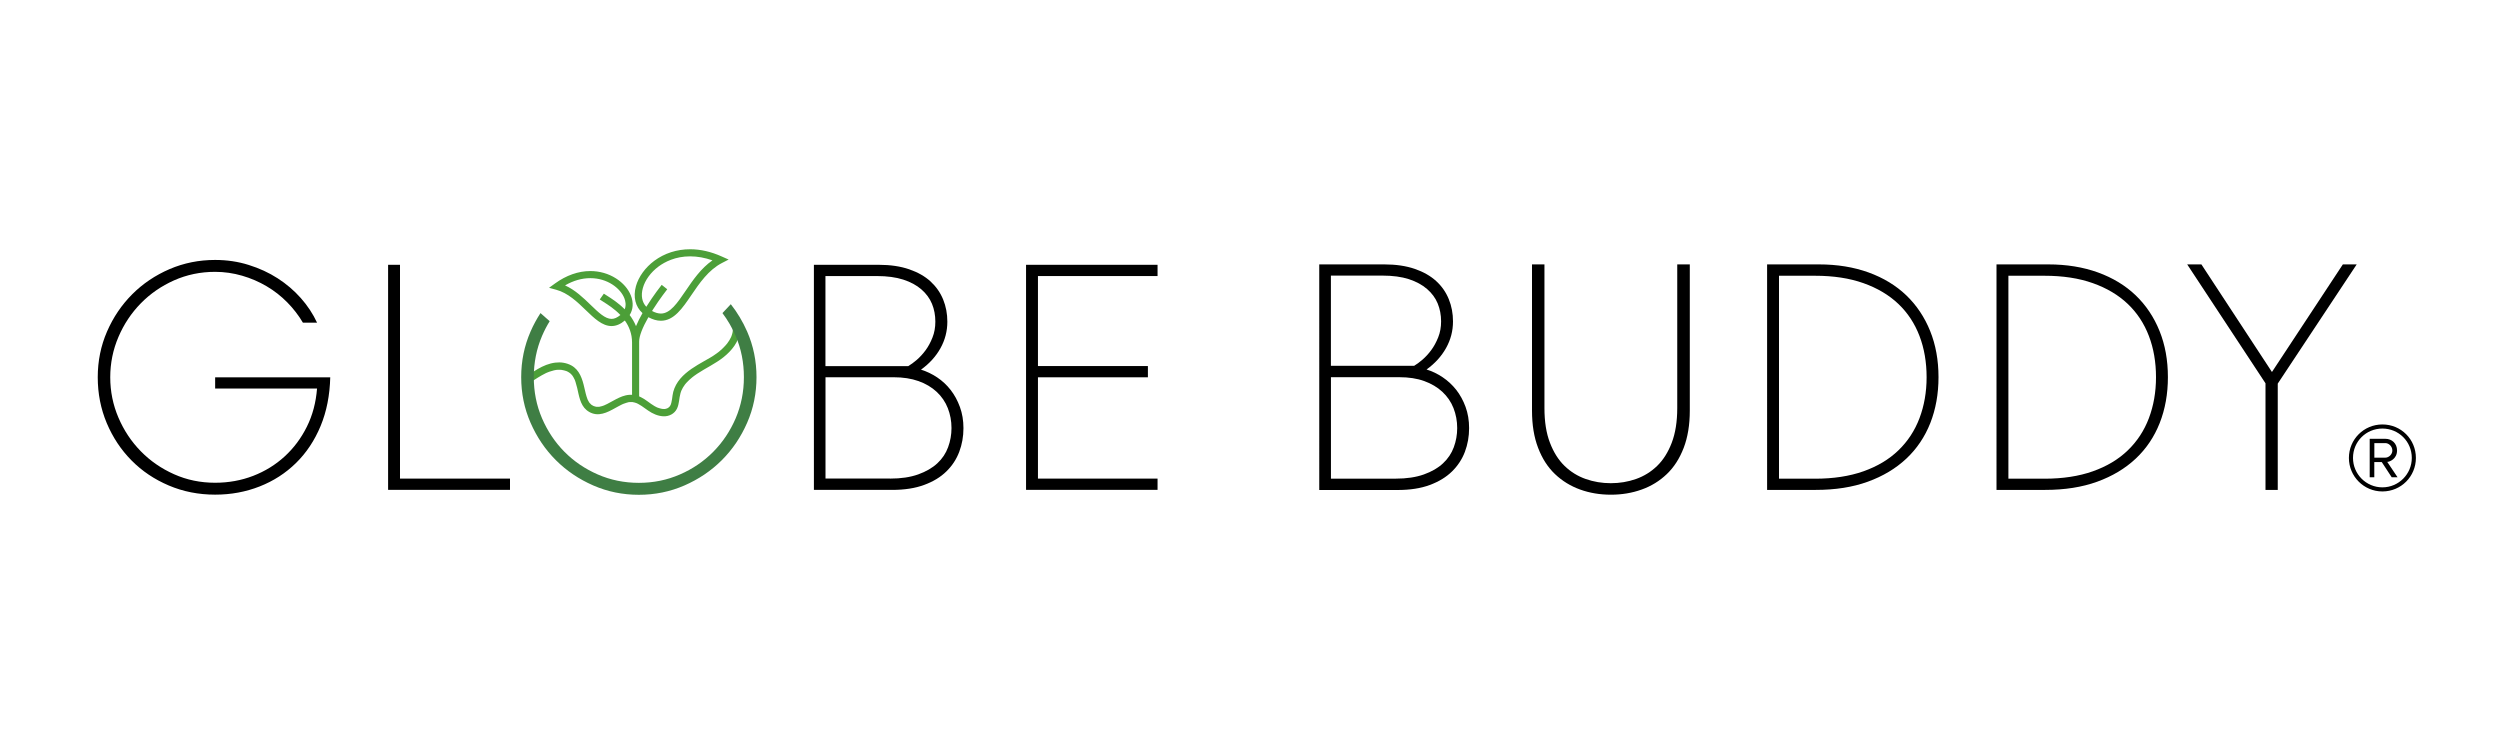 <?xml version="1.0" encoding="utf-8"?>
<!-- Generator: Adobe Illustrator 28.1.0, SVG Export Plug-In . SVG Version: 6.00 Build 0)  -->
<svg version="1.1" id="Lag_1" xmlns="http://www.w3.org/2000/svg" xmlns:xlink="http://www.w3.org/1999/xlink" x="0px" y="0px"
	 viewBox="0 0 500 150" style="enable-background:new 0 0 500 150;" xml:space="preserve">
<style type="text/css">
	.st0{clip-path:url(#SVGID_00000080893466910048939290000000395354056920590240_);}
	.st1{clip-path:url(#SVGID_00000005986718138725543760000004408269961484621501_);}
	.st2{clip-path:url(#SVGID_00000005986718138725543760000004408269961484621501_);fill:#4C9F38;}
	.st3{clip-path:url(#SVGID_00000005986718138725543760000004408269961484621501_);fill:#3F7E44;}
</style>
<g>
	<g>
		<defs>
			<rect id="SVGID_1_" x="7.59" y="40" width="484.81" height="70"/>
		</defs>
		<clipPath id="SVGID_00000052816488039252591820000018383400745344201620_">
			<use xlink:href="#SVGID_1_"  style="overflow:visible;"/>
		</clipPath>
		<g style="clip-path:url(#SVGID_00000052816488039252591820000018383400745344201620_);">
			<defs>
				<rect id="SVGID_00000106857542661349518910000009386259786457597337_" x="7.59" y="40" width="484.81" height="70"/>
			</defs>
			<clipPath id="SVGID_00000133504239066511483130000000634513923410511787_">
				<use xlink:href="#SVGID_00000106857542661349518910000009386259786457597337_"  style="overflow:visible;"/>
			</clipPath>
			<path style="clip-path:url(#SVGID_00000133504239066511483130000000634513923410511787_);" d="M43.03,77.71v-2.25h23.02
				c-0.09,3.6-0.73,6.85-1.93,9.74c-1.2,2.89-2.84,5.36-4.92,7.4c-2.08,2.04-4.5,3.6-7.27,4.69c-2.77,1.09-5.73,1.64-8.91,1.64
				c-3.3,0-6.39-0.61-9.26-1.83c-2.87-1.22-5.36-2.89-7.46-5.02c-2.1-2.12-3.75-4.61-4.95-7.46c-1.2-2.85-1.8-5.91-1.8-9.16
				c0-3.26,0.62-6.31,1.86-9.16c1.24-2.85,2.93-5.34,5.05-7.46c2.12-2.12,4.61-3.79,7.46-5.02c2.85-1.22,5.88-1.83,9.1-1.83
				c2.36,0,4.6,0.33,6.72,1c2.12,0.66,4.05,1.55,5.79,2.67c1.74,1.12,3.28,2.43,4.63,3.95c1.35,1.52,2.43,3.16,3.25,4.92h-2.83
				c-0.86-1.46-1.9-2.81-3.12-4.05c-1.22-1.24-2.59-2.32-4.12-3.22c-1.52-0.9-3.16-1.61-4.92-2.12c-1.76-0.51-3.56-0.77-5.4-0.77
				c-2.92,0-5.65,0.57-8.2,1.7c-2.55,1.14-4.77,2.67-6.66,4.6c-1.89,1.93-3.38,4.17-4.47,6.72c-1.09,2.55-1.64,5.24-1.64,8.07
				c0,2.83,0.55,5.52,1.64,8.07c1.09,2.55,2.58,4.79,4.47,6.72c1.89,1.93,4.1,3.46,6.66,4.6c2.55,1.14,5.28,1.7,8.2,1.7
				c2.7,0,5.24-0.46,7.62-1.38c2.38-0.92,4.48-2.22,6.3-3.89c1.82-1.67,3.3-3.65,4.44-5.95c1.14-2.29,1.81-4.83,2.03-7.62H43.03z"/>
			<polygon style="clip-path:url(#SVGID_00000133504239066511483130000000634513923410511787_);" points="77.62,97.97 77.62,52.96 
				80,52.96 80,95.72 102,95.72 102,97.97 			"/>
			<path style="clip-path:url(#SVGID_00000133504239066511483130000000634513923410511787_);" d="M162.77,52.96h12.99
				c2.32,0,4.34,0.3,6.08,0.9c1.74,0.6,3.16,1.41,4.28,2.44c1.11,1.03,1.95,2.23,2.51,3.6c0.56,1.37,0.84,2.85,0.84,4.44
				c0,1.89-0.46,3.66-1.38,5.31c-0.92,1.65-2.22,3.08-3.89,4.28c1.11,0.34,2.19,0.86,3.22,1.54c1.03,0.69,1.93,1.52,2.7,2.51
				c0.77,0.99,1.39,2.12,1.86,3.41c0.47,1.29,0.71,2.7,0.71,4.24c0,1.67-0.28,3.25-0.84,4.73c-0.56,1.48-1.41,2.79-2.57,3.92
				c-1.16,1.14-2.64,2.04-4.44,2.7c-1.8,0.67-3.94,1-6.43,1h-15.63V52.96z M181.67,73.21c0.51-0.3,1.08-0.72,1.7-1.25
				c0.62-0.54,1.2-1.17,1.74-1.9c0.54-0.73,1-1.58,1.38-2.54c0.39-0.96,0.58-2.03,0.58-3.18c0-1.29-0.22-2.48-0.67-3.57
				c-0.45-1.09-1.16-2.06-2.12-2.89c-0.96-0.84-2.18-1.49-3.63-1.96c-1.46-0.47-3.22-0.71-5.27-0.71h-10.29v18.01H181.67z
				 M178.01,95.72c2.19,0,4.06-0.28,5.63-0.84c1.56-0.56,2.84-1.3,3.83-2.22c0.99-0.92,1.7-1.99,2.15-3.22
				c0.45-1.22,0.68-2.5,0.68-3.83c0-1.41-0.25-2.74-0.74-3.99c-0.49-1.24-1.23-2.33-2.22-3.25c-0.99-0.92-2.2-1.64-3.63-2.15
				c-1.44-0.51-3.1-0.77-4.98-0.77h-13.63v20.26H178.01z"/>
			<polygon style="clip-path:url(#SVGID_00000133504239066511483130000000634513923410511787_);" points="205.21,52.96 
				231.51,52.96 231.51,55.21 207.59,55.21 207.59,73.21 229.58,73.21 229.58,75.46 207.59,75.46 207.59,95.72 231.51,95.72 
				231.51,97.97 205.21,97.97 			"/>
			<path style="clip-path:url(#SVGID_00000133504239066511483130000000634513923410511787_);" d="M263.85,52.88h13.02
				c2.32,0,4.35,0.3,6.09,0.9c1.74,0.6,3.17,1.42,4.29,2.45c1.12,1.03,1.95,2.23,2.51,3.61c0.56,1.38,0.84,2.86,0.84,4.45
				c0,1.89-0.46,3.66-1.39,5.32c-0.92,1.65-2.22,3.08-3.9,4.29c1.12,0.34,2.19,0.86,3.22,1.55c1.03,0.69,1.93,1.53,2.71,2.51
				c0.77,0.99,1.4,2.13,1.87,3.41c0.47,1.29,0.71,2.71,0.71,4.25c0,1.68-0.28,3.25-0.84,4.74c-0.56,1.48-1.42,2.79-2.58,3.93
				c-1.16,1.14-2.64,2.04-4.45,2.71c-1.8,0.67-3.95,1-6.44,1h-15.66V52.88z M282.8,73.18c0.52-0.3,1.08-0.72,1.71-1.26
				c0.62-0.54,1.2-1.17,1.74-1.9c0.54-0.73,1-1.58,1.39-2.55c0.39-0.97,0.58-2.03,0.58-3.19c0-1.29-0.23-2.48-0.68-3.58
				c-0.45-1.1-1.16-2.06-2.13-2.9c-0.97-0.84-2.18-1.49-3.64-1.97c-1.46-0.47-3.22-0.71-5.28-0.71h-10.31v18.04H282.8z
				 M279.13,95.73c2.19,0,4.07-0.28,5.64-0.84c1.57-0.56,2.85-1.3,3.83-2.22c0.99-0.92,1.71-2,2.16-3.22
				c0.45-1.22,0.68-2.5,0.68-3.83c0-1.42-0.25-2.75-0.74-4c-0.49-1.25-1.24-2.33-2.22-3.25c-0.99-0.92-2.2-1.64-3.64-2.16
				c-1.44-0.52-3.1-0.77-4.99-0.77h-13.66v20.3H279.13z"/>
			<path style="clip-path:url(#SVGID_00000133504239066511483130000000634513923410511787_);" d="M306.38,52.88h2.51v28.74
				c0,2.71,0.36,5.02,1.1,6.93c0.73,1.91,1.71,3.46,2.93,4.64c1.22,1.18,2.63,2.05,4.22,2.61c1.59,0.56,3.26,0.84,5.03,0.84
				c1.76,0,3.44-0.28,5.03-0.84c1.59-0.56,3-1.43,4.22-2.61c1.22-1.18,2.2-2.73,2.93-4.64c0.73-1.91,1.1-4.22,1.1-6.93V52.88h2.51
				v29.25c0,2.84-0.41,5.32-1.22,7.44c-0.82,2.13-1.94,3.88-3.38,5.25c-1.44,1.38-3.12,2.41-5.03,3.09
				c-1.91,0.69-3.96,1.03-6.15,1.03c-2.19,0-4.24-0.34-6.15-1.03c-1.91-0.69-3.59-1.72-5.03-3.09c-1.44-1.37-2.57-3.12-3.38-5.25
				c-0.82-2.13-1.22-4.61-1.22-7.44V52.88z"/>
			<path style="clip-path:url(#SVGID_00000133504239066511483130000000634513923410511787_);" d="M353.42,52.88h10.37
				c3.65,0,6.96,0.54,9.92,1.61c2.96,1.07,5.48,2.6,7.54,4.57c2.06,1.98,3.65,4.35,4.77,7.12c1.12,2.77,1.68,5.85,1.68,9.25
				c0,3.35-0.55,6.41-1.64,9.18c-1.1,2.77-2.7,5.15-4.8,7.12c-2.11,1.98-4.67,3.51-7.7,4.61c-3.03,1.1-6.5,1.64-10.41,1.64h-9.73
				V52.88z M355.8,55.14v40.6h7.22c3.65,0,6.87-0.49,9.67-1.48c2.79-0.99,5.12-2.38,6.99-4.19c1.87-1.8,3.28-3.95,4.22-6.44
				c0.94-2.49,1.42-5.22,1.42-8.18c0-3.01-0.47-5.76-1.42-8.25c-0.95-2.49-2.35-4.63-4.22-6.41c-1.87-1.78-4.2-3.17-6.99-4.16
				c-2.79-0.99-6.01-1.48-9.67-1.48H355.8z"/>
			<path style="clip-path:url(#SVGID_00000133504239066511483130000000634513923410511787_);" d="M399.3,52.88h10.37
				c3.65,0,6.96,0.54,9.92,1.61c2.96,1.07,5.48,2.6,7.54,4.57c2.06,1.98,3.65,4.35,4.77,7.12c1.12,2.77,1.68,5.85,1.68,9.25
				c0,3.35-0.55,6.41-1.64,9.18c-1.1,2.77-2.7,5.15-4.8,7.12c-2.11,1.98-4.67,3.51-7.7,4.61c-3.03,1.1-6.5,1.64-10.41,1.64h-9.73
				V52.88z M401.68,55.14v40.6h7.22c3.65,0,6.87-0.49,9.67-1.48c2.79-0.99,5.12-2.38,6.99-4.19c1.87-1.8,3.28-3.95,4.22-6.44
				c0.94-2.49,1.42-5.22,1.42-8.18c0-3.01-0.47-5.76-1.42-8.25c-0.95-2.49-2.35-4.63-4.22-6.41c-1.87-1.78-4.2-3.17-6.99-4.16
				c-2.79-0.99-6.01-1.48-9.67-1.48H401.68z"/>
			<polygon style="clip-path:url(#SVGID_00000133504239066511483130000000634513923410511787_);" points="453.1,76.66 437.44,52.88 
				440.28,52.88 454.39,74.4 468.57,52.88 471.34,52.88 455.55,76.72 455.55,97.99 453.1,97.99 			"/>
			<path style="clip-path:url(#SVGID_00000133504239066511483130000000634513923410511787_);fill:#4C9F38;" d="M138.03,49.85
				c-2.65,0-5.13,0.8-7.17,2.31c-1.8,1.34-3.14,3.18-3.67,5.07c-0.6,2.16-0.11,4.11,1.31,5.39c-0.49,0.86-0.94,1.75-1.3,2.61
				c-0.33-0.82-0.77-1.56-1.27-2.22c0.71-1.12,0.8-2.49,0.25-3.9c-0.52-1.32-1.58-2.54-2.98-3.43c-1.51-0.96-3.29-1.47-5.14-1.47
				c-2.38,0-4.82,0.86-7.05,2.48l-1.2,0.87l1.43,0.39c2.36,0.64,4.25,2.46,5.91,4.07c1.7,1.64,3.3,3.19,5.16,3.19h0
				c0.91,0,1.79-0.37,2.66-1.11c0.84,1.18,1.44,2.63,1.44,4.4v10.97h1.42c0,0,0-10.67,0-11.14c0-1.13,0.66-2.8,1.85-4.89
				c0.88,0.47,1.7,0.71,2.5,0.71c2.61,0,4.31-2.5,6.1-5.14c1.6-2.36,3.42-5.03,6.13-6.42l1.32-0.68l-1.35-0.6
				C142.23,50.34,140.1,49.85,138.03,49.85 M122.31,63.78L122.31,63.78c-1.28,0-2.62-1.29-4.17-2.79c-1.47-1.42-3.09-2.99-5.13-3.91
				c1.66-0.96,3.35-1.45,5.06-1.45c3.42,0,6.01,2.02,6.8,4.01c0.2,0.52,0.41,1.37,0.07,2.22c-1.27-1.29-2.68-2.18-3.55-2.73
				c-0.26-0.16-0.48-0.3-0.62-0.4l-0.82,1.16c0.18,0.13,0.42,0.28,0.69,0.45c0.9,0.57,2.26,1.43,3.44,2.66
				C123.45,63.52,122.88,63.78,122.31,63.78 M137.11,58.19c-1.65,2.42-3.07,4.52-4.93,4.52c-0.54,0-1.13-0.17-1.77-0.51
				c0.06-0.1,0.13-0.2,0.19-0.31c1.41-2.22,2.84-4.02,2.85-4.04l-1.11-0.88c-0.12,0.15-1.62,2.05-3.08,4.39
				c-0.86-0.92-1.11-2.24-0.69-3.75c0.44-1.59,1.59-3.16,3.14-4.31c1.25-0.92,3.36-2.03,6.32-2.03c1.45,0,2.95,0.27,4.46,0.8
				C140.17,53.68,138.56,56.06,137.11,58.19"/>
			<path style="clip-path:url(#SVGID_00000133504239066511483130000000634513923410511787_);fill:#4C9F38;" d="M106.82,76
				c0.51-0.33,1.02-0.65,1.55-0.95c0.26-0.15,0.53-0.29,0.8-0.42c0.06-0.03,0.13-0.06,0.2-0.09c0.03-0.01,0.07-0.03,0.1-0.04
				c0,0,0.11-0.05,0.05-0.02s0.05-0.02,0.05-0.02c0.03-0.01,0.07-0.03,0.1-0.04c0.08-0.03,0.16-0.06,0.24-0.09
				c0.29-0.1,0.59-0.19,0.89-0.26c0.12-0.03,0.24-0.04,0.36-0.07c-0.13,0.02-0.01,0,0.05-0.01c0.07-0.01,0.14-0.01,0.21-0.02
				c0.26-0.02,0.51-0.02,0.77,0c0.06,0,0.12,0.01,0.18,0.02c0.14,0.02-0.09-0.02,0.05,0.01c0.13,0.02,0.26,0.05,0.39,0.08
				c0.12,0.03,0.23,0.06,0.35,0.1c0.06,0.02,0.11,0.04,0.17,0.06c0.08,0.03-0.03-0.01-0.03-0.02c0.04,0.02,0.07,0.03,0.11,0.05
				c0.11,0.05,0.21,0.11,0.31,0.17c0.05,0.03,0.1,0.06,0.15,0.1c0.02,0.02,0.05,0.03,0.07,0.05c0.01,0.01,0.11,0.09,0.05,0.03
				c-0.06-0.05,0.07,0.06,0.09,0.08c0.05,0.04,0.09,0.08,0.13,0.12c0.08,0.08,0.15,0.16,0.22,0.24c0.01,0.02,0.03,0.04,0.04,0.05
				c0.05,0.06-0.05-0.05-0.04-0.05c0,0,0.07,0.1,0.08,0.11c0.06,0.08,0.11,0.17,0.16,0.25c0.1,0.17,0.19,0.34,0.27,0.52
				c0.01,0.02,0.02,0.04,0.03,0.06c0.03,0.07-0.03-0.06-0.03-0.06c0.02,0.01,0.05,0.11,0.05,0.13c0.04,0.1,0.08,0.21,0.11,0.32
				c0.13,0.39,0.23,0.78,0.33,1.18c0.36,1.52,0.59,3.37,1.87,4.44c0.7,0.59,1.61,0.91,2.53,0.83c0.93-0.08,1.79-0.46,2.61-0.9
				c0.39-0.21,0.78-0.43,1.17-0.64c0.2-0.11,0.39-0.21,0.59-0.31c0.09-0.05,0.19-0.09,0.29-0.14c0.05-0.02,0.1-0.04,0.14-0.06
				c0.02-0.01,0.05-0.02,0.07-0.03c-0.04,0.01-0.11,0.05-0.03,0.01c0.2-0.08,0.4-0.15,0.61-0.21c0.1-0.03,0.19-0.05,0.29-0.08
				c0.06-0.01,0.27-0.09,0.32-0.06c0,0-0.15,0.02-0.07,0.01c0.02,0,0.05-0.01,0.07-0.01c0.05,0,0.1-0.01,0.15-0.01
				c0.11-0.01,0.22-0.01,0.32,0c0.05,0,0.1,0.01,0.15,0.01c0.03,0,0.06,0.01,0.09,0.01c-0.01,0-0.12-0.02-0.03,0
				c0.13,0.03,0.27,0.05,0.4,0.09c0.12,0.03,0.24,0.08,0.36,0.12c0.13,0.05-0.06-0.03,0.06,0.03c0.08,0.04,0.15,0.07,0.23,0.11
				c0.24,0.12,0.47,0.26,0.69,0.41c0.46,0.3,0.89,0.63,1.34,0.94c0.89,0.61,1.89,1.07,2.99,1.13c1.13,0.06,2.24-0.48,2.75-1.52
				c0.47-0.97,0.41-2.05,0.7-3.07c0.03-0.11,0.06-0.21,0.1-0.32c0.02-0.05,0.04-0.1,0.06-0.16c0.01-0.03,0.02-0.05,0.03-0.08
				c0.04-0.1-0.05,0.11-0.01,0.02c0.1-0.21,0.2-0.41,0.31-0.61c0.12-0.2,0.24-0.39,0.38-0.57c0.02-0.02,0.03-0.04,0.05-0.07
				c-0.09,0.12-0.03,0.04-0.01,0.02c0.03-0.04,0.07-0.09,0.1-0.13c0.08-0.09,0.16-0.18,0.24-0.27c0.32-0.35,0.67-0.67,1.03-0.96
				c0.04-0.04,0.09-0.07,0.13-0.11c0.02-0.02,0.05-0.04,0.07-0.05c-0.01,0-0.1,0.07-0.03,0.02c0.1-0.08,0.2-0.15,0.3-0.23
				c0.2-0.14,0.4-0.28,0.6-0.42c1.72-1.14,3.61-2,5.24-3.29c1.65-1.31,3.14-3.11,3.32-5.29c0.04-0.52-0.01-1.05-0.13-1.55
				c-0.09-0.37-0.53-0.62-0.89-0.5c-0.38,0.12-0.6,0.49-0.5,0.89c0.03,0.12,0.05,0.23,0.07,0.35c-0.03-0.18,0,0.01,0,0.04
				c0.01,0.06,0.01,0.12,0.01,0.17c0.01,0.25,0,0.49-0.02,0.74c0.02-0.19,0,0-0.01,0.03c-0.01,0.06-0.02,0.11-0.03,0.17
				c-0.02,0.11-0.05,0.22-0.08,0.33c-0.03,0.11-0.07,0.22-0.11,0.33c-0.02,0.05-0.04,0.11-0.06,0.16c-0.03,0.08-0.03,0.07,0.01-0.01
				c-0.02,0.04-0.03,0.07-0.05,0.11c-0.21,0.45-0.47,0.87-0.77,1.26c0.1-0.13-0.02,0.03-0.04,0.05c-0.04,0.05-0.08,0.1-0.12,0.14
				c-0.08,0.09-0.16,0.19-0.24,0.28c-0.18,0.2-0.37,0.39-0.57,0.58c-0.18,0.17-0.38,0.34-0.57,0.51c-0.1,0.08-0.2,0.16-0.3,0.24
				c-0.16,0.13,0.11-0.08-0.06,0.04c-0.07,0.05-0.14,0.1-0.2,0.15c-0.42,0.31-0.86,0.6-1.31,0.86c-0.83,0.49-1.68,0.94-2.5,1.44
				c-1.67,1.01-3.37,2.24-4.32,3.99c-0.24,0.44-0.43,0.92-0.56,1.4c-0.12,0.47-0.17,0.96-0.24,1.45c-0.04,0.24-0.08,0.49-0.14,0.72
				c-0.03,0.12-0.06,0.23-0.1,0.34c-0.01,0.03-0.09,0.2-0.02,0.05c-0.03,0.07-0.07,0.14-0.11,0.21c-0.03,0.05-0.06,0.1-0.1,0.15
				c-0.1,0.16,0.1-0.09-0.04,0.04c-0.04,0.04-0.08,0.08-0.12,0.12c-0.02,0.02-0.17,0.14-0.02,0.03c-0.09,0.06-0.18,0.12-0.27,0.17
				c-0.04,0.02-0.2,0.07-0.02,0.01c-0.07,0.02-0.13,0.05-0.2,0.07c-0.05,0.01-0.1,0.03-0.16,0.04c-0.05,0.01-0.18,0.07-0.02,0.01
				c-0.09,0.04-0.24,0.02-0.33,0.02c-0.11,0-0.23-0.01-0.34-0.02c0.19,0.02,0,0-0.04-0.01c-0.08-0.01-0.15-0.03-0.23-0.05
				c-0.23-0.05-0.45-0.13-0.68-0.21c-0.19-0.07,0.13,0.06-0.05-0.02c-0.05-0.03-0.11-0.05-0.16-0.08c-0.12-0.06-0.24-0.12-0.36-0.19
				c-0.93-0.54-1.72-1.29-2.7-1.77c-0.98-0.48-2.01-0.62-3.08-0.37c-0.89,0.21-1.72,0.65-2.52,1.09c-0.39,0.21-0.77,0.43-1.17,0.63
				c-0.18,0.09-0.37,0.18-0.56,0.26c-0.16,0.07,0.15-0.06-0.01,0.01c-0.05,0.02-0.09,0.04-0.14,0.05c-0.11,0.04-0.21,0.08-0.32,0.11
				c-0.18,0.06-0.37,0.1-0.55,0.13c-0.16,0.03,0.17-0.01,0.01,0c-0.05,0-0.09,0.01-0.14,0.01c-0.11,0.01-0.22,0.01-0.32,0
				c-0.05,0-0.09-0.01-0.14-0.01c-0.16-0.01,0.17,0.03,0.01,0c-0.08-0.01-0.15-0.03-0.23-0.05c-0.09-0.02-0.19-0.06-0.28-0.09
				c-0.16-0.05,0.14,0.07-0.01,0c-0.05-0.03-0.11-0.05-0.16-0.08c-0.08-0.04-0.15-0.09-0.23-0.14c-0.03-0.02-0.07-0.06-0.11-0.07
				c0.12,0.04,0.09,0.07,0.01,0.01c-0.14-0.12-0.24-0.28-0.38-0.39c0.13,0.11,0.05,0.07,0.01,0.01c-0.02-0.03-0.05-0.07-0.07-0.11
				c-0.05-0.07-0.09-0.15-0.13-0.22c-0.04-0.08-0.08-0.15-0.12-0.23c-0.02-0.04-0.04-0.08-0.06-0.12c-0.08-0.19,0.03,0.09-0.01-0.03
				c-0.29-0.75-0.45-1.53-0.63-2.3c-0.39-1.73-0.95-3.57-2.62-4.47c-0.97-0.52-2.11-0.69-3.2-0.55c-1.25,0.15-2.41,0.65-3.49,1.27
				c-0.5,0.29-0.99,0.6-1.48,0.91c-0.32,0.2-0.48,0.65-0.26,0.99C106.03,76.06,106.48,76.22,106.82,76"/>
			<path style="clip-path:url(#SVGID_00000133504239066511483130000000634513923410511787_);fill:#3F7E44;" d="M146.16,60.84
				l-1.67,1.78c1.05,1.39,1.94,2.92,2.65,4.59c1.1,2.56,1.64,5.3,1.64,8.22c0,2.92-0.55,5.66-1.64,8.22
				c-1.1,2.56-2.59,4.79-4.48,6.7c-1.89,1.91-4.11,3.43-6.67,4.54c-2.56,1.12-5.3,1.68-8.22,1.68c-2.92,0-5.66-0.56-8.22-1.68
				c-2.56-1.12-4.78-2.63-6.67-4.54c-1.89-1.91-3.38-4.15-4.48-6.7c-1.1-2.56-1.64-5.3-1.64-8.22c0-2.92,0.55-5.66,1.64-8.22
				c0.45-1.05,0.96-2.04,1.54-2.97l-1.84-1.62c-0.75,1.15-1.42,2.38-1.99,3.69c-1.25,2.86-1.87,5.9-1.87,9.12
				c0,3.22,0.62,6.26,1.87,9.12c1.25,2.86,2.93,5.35,5.06,7.48c2.13,2.13,4.62,3.81,7.48,5.06c2.86,1.25,5.9,1.87,9.12,1.87
				c3.22,0,6.26-0.62,9.12-1.87c2.86-1.25,5.35-2.93,7.48-5.06c2.13-2.13,3.81-4.62,5.06-7.48c1.25-2.86,1.87-5.9,1.87-9.12
				c0-3.22-0.62-6.26-1.87-9.12C148.55,64.31,147.46,62.49,146.16,60.84"/>
			<path style="clip-path:url(#SVGID_00000133504239066511483130000000634513923410511787_);" d="M476.48,98.29
				c-3.7,0-6.7-3-6.7-6.7c0-3.73,3-6.7,6.7-6.7c3.73,0,6.7,2.97,6.7,6.7C483.18,95.29,480.21,98.29,476.48,98.29 M476.48,85.71
				c-3.26,0-5.88,2.59-5.88,5.88c0,3.23,2.63,5.88,5.88,5.88c3.26,0,5.88-2.66,5.88-5.88C482.36,88.3,479.73,85.71,476.48,85.71
				 M478.34,95.45l-1.99-3.04h-1.49v3.04h-0.92v-7.69h3.13c1.3,0,2.34,0.92,2.34,2.34c0,1.71-1.52,2.28-1.96,2.28l2.06,3.07H478.34z
				 M477.08,88.62h-2.21v2.91h2.21c0.66,0,1.39-0.63,1.39-1.42C478.47,89.25,477.74,88.62,477.08,88.62"/>
		</g>
	</g>
</g>
</svg>
